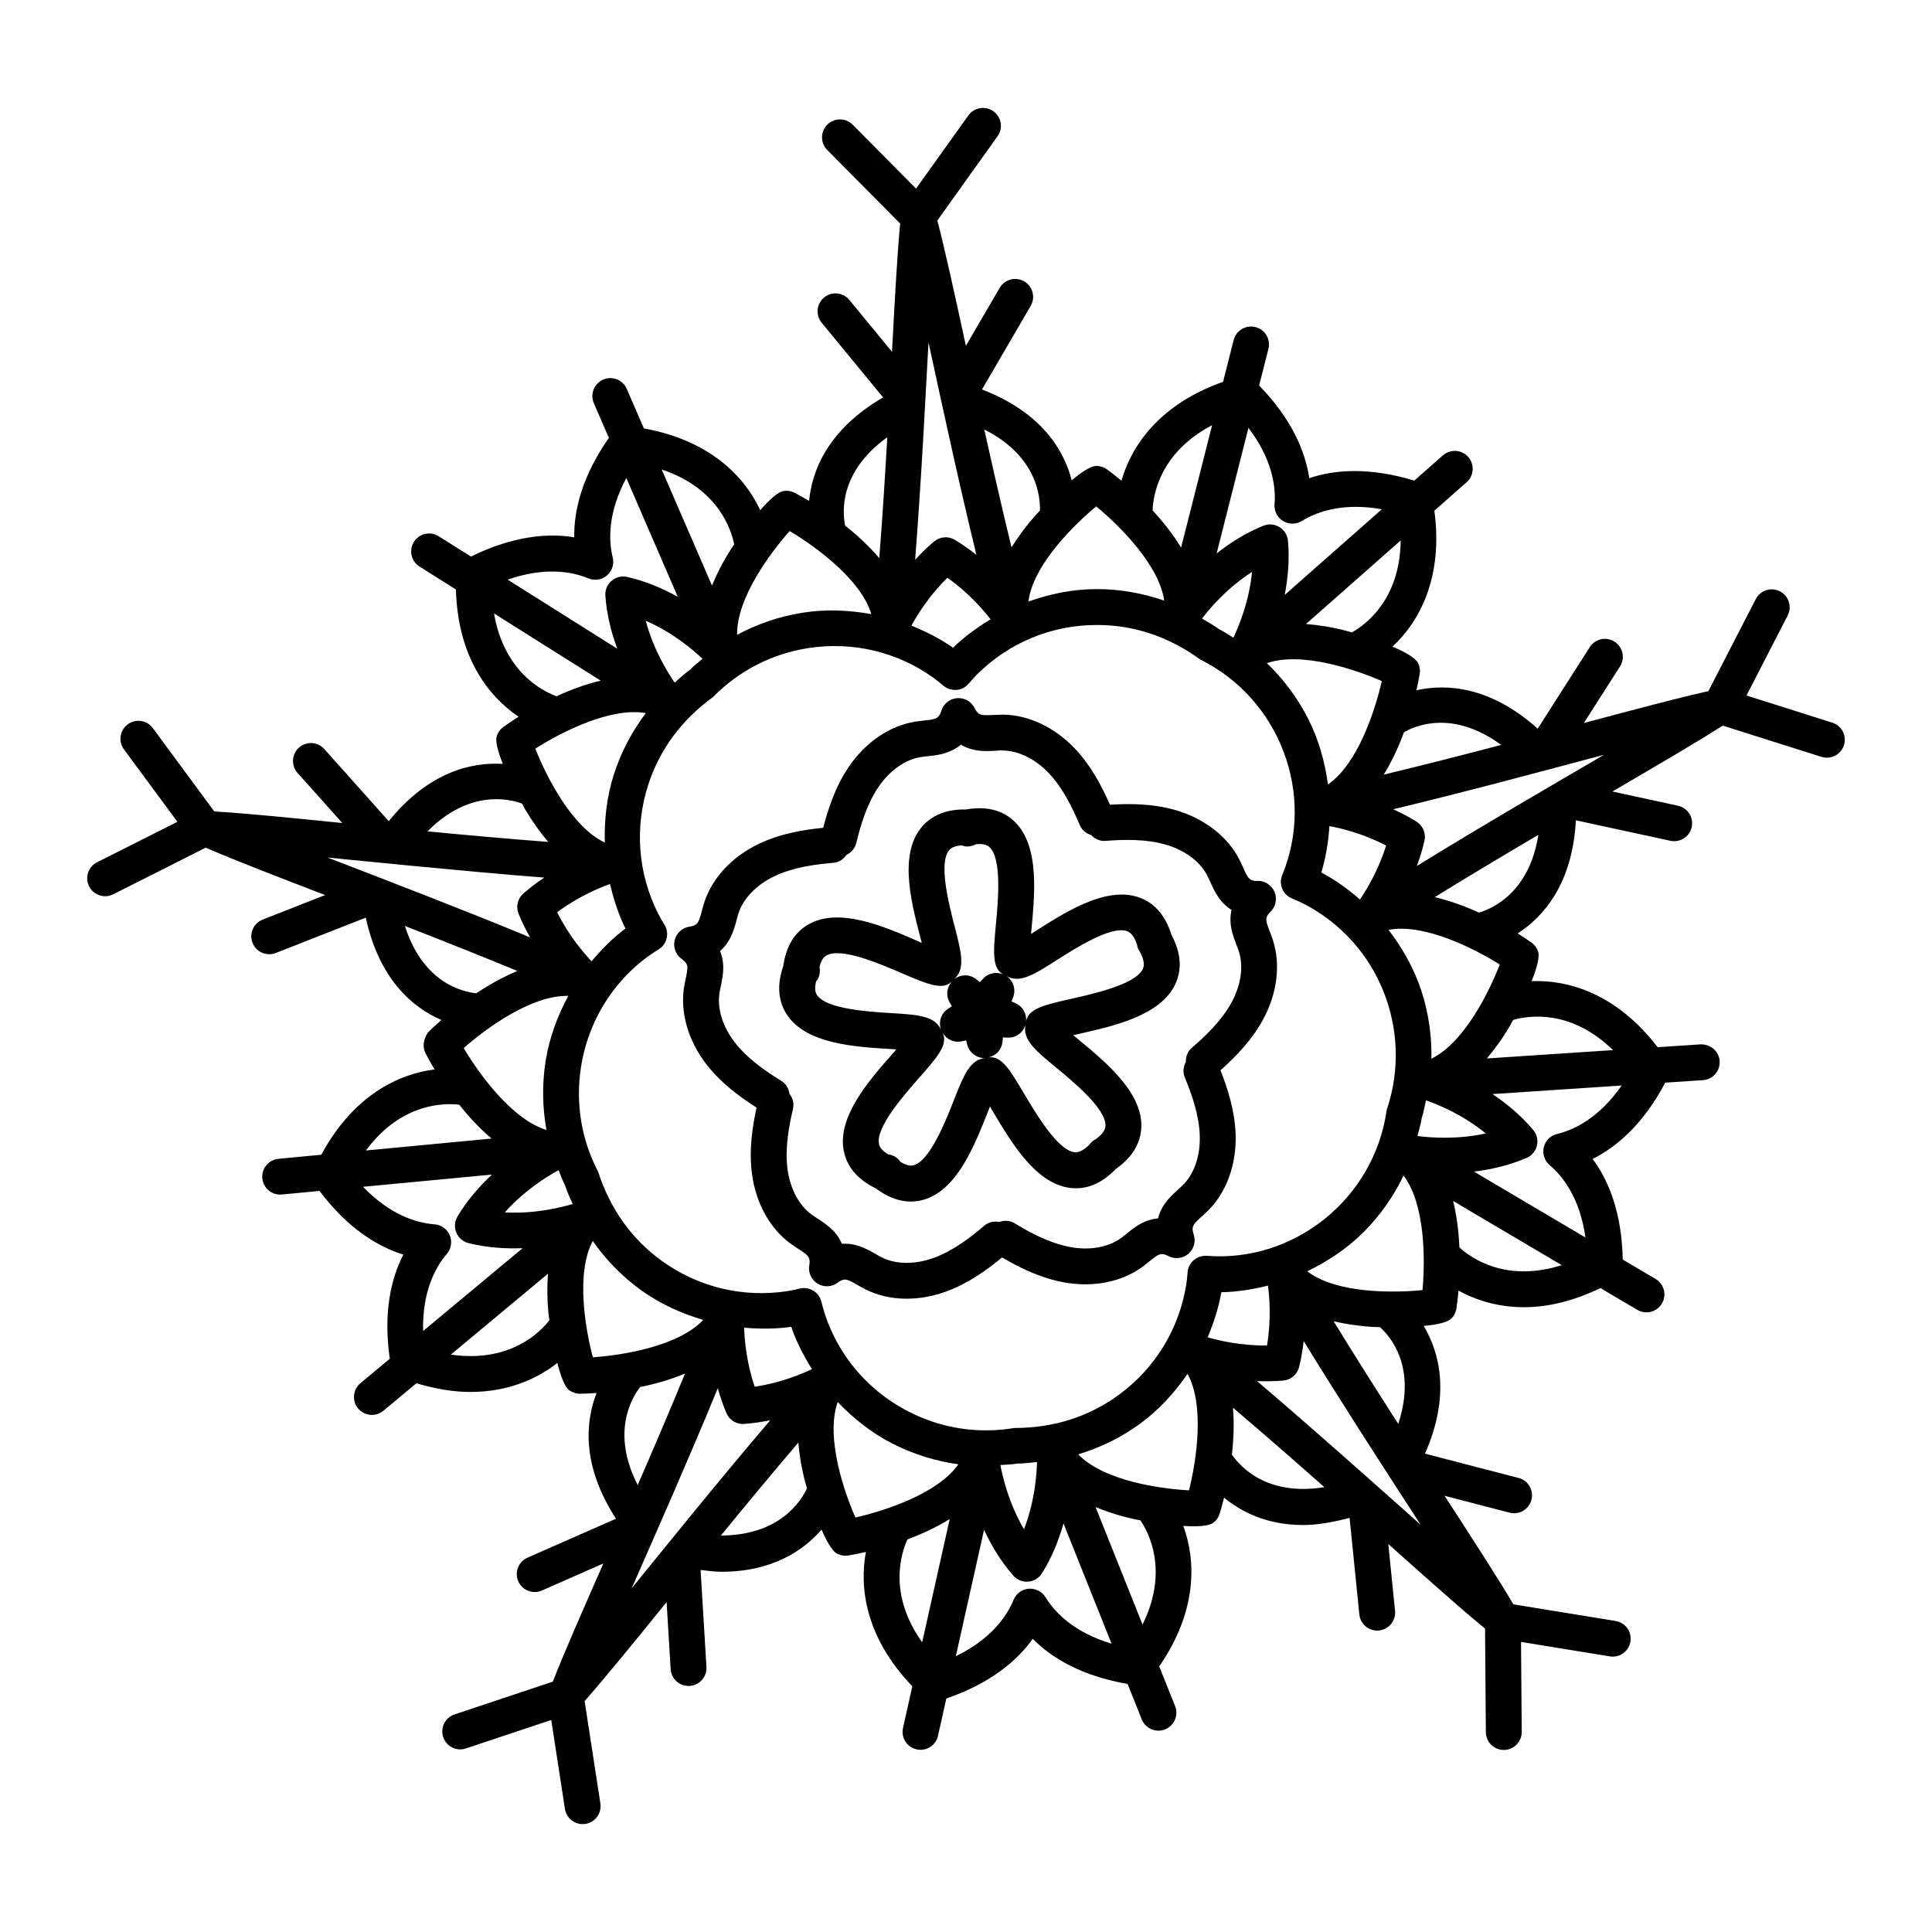 <?xml version="1.0" encoding="UTF-8"?>
<!-- Uploaded to: ICON Repo, www.svgrepo.com, Generator: ICON Repo Mixer Tools -->
<svg fill="#000000" width="800px" height="800px" version="1.1" viewBox="144 144 512 512" xmlns="http://www.w3.org/2000/svg">
 <g>
  <path d="m358.25 388.97c-3.707 2.129-5.949 5.84-6.676 11.039-1.707 4.977-1.379 9.312 0.977 12.891 5.106 7.762 17.992 8.531 27.398 9.098 0.508 0.027 1.055 0.059 1.605 0.098-0.363 0.418-0.723 0.828-1.059 1.203-6.231 7.078-14.766 16.766-12.852 25.859 0.879 4.188 3.723 7.473 8.449 9.766 3.766 2.828 8.004 4.293 12.547 3.051 9.426-2.59 14.121-15.699 17.707-24.742 4.977 8.324 11.684 20.543 21.438 21.594 4.242 0.473 8.254-1.23 11.891-5.016 4.301-3.016 6.582-6.715 6.781-10.992 0.449-9.762-10.574-18.301-18.059-24.484 0.539-0.125 1.066-0.242 1.559-0.352 9.199-2.062 21.801-4.883 25.602-13.363 1.75-3.902 1.379-8.234-1.102-12.867-1.547-5.023-4.356-8.332-8.359-9.844-9.078-3.418-20.617 4.332-28.867 9.613 0.895-9.66 2.59-23.516-4.652-30.066-3.164-2.867-7.379-3.844-12.57-2.938-5.219-0.113-9.273 1.562-11.949 4.906-6.082 7.602-2.246 20.988 0.219 30.43-0.512-0.219-1.012-0.438-1.477-0.637-8.645-3.754-20.492-8.867-28.551-4.246zm38.66 46.277c-2.246 5.715-6.426 16.355-10.785 17.555-0.984 0.266-2.164-0.059-3.555-0.953-0.328-0.512-0.762-0.945-1.309-1.266-0.609-0.363-1.234-0.594-1.875-0.672-1.414-0.828-2.234-1.734-2.438-2.711-0.934-4.434 6.625-13.012 10.684-17.621 4.824-5.477 7.715-8.82 6.152-11.891 1.031 1.754 3.027 2.723 5.082 2.269 0.371-0.082 0.758-0.168 1.16-0.246 0.105 0.391 0.207 0.77 0.305 1.137 0.543 2.106 2.441 3.555 4.586 3.559-3.805 0.492-5.488 4.414-8.008 10.84zm40.051 7.121c-0.051 1.137-0.906 2.316-2.539 3.504-0.77 0.391-1.352 0.91-1.785 1.535-1.422 1.414-2.723 2.047-3.832 1.957-4.504-0.488-10.328-10.324-13.457-15.605-3.727-6.297-5.973-10.074-9.422-9.527 1.992-0.438 3.543-2.051 3.738-4.133 0.039-0.379 0.078-0.77 0.125-1.18 0.41 0.02 0.805 0.039 1.184 0.059 2.195 0.152 4.207-1.312 4.82-3.449-0.855 3.871 2.383 6.691 7.805 11.148 4.742 3.906 13.574 11.168 13.363 15.691zm-13.258-43.707c5.18-3.309 14.824-9.492 19.047-7.867 1.066 0.402 1.926 1.586 2.559 3.519 0.129 0.809 0.41 1.504 0.895 2.148 0.914 1.793 1.145 3.223 0.684 4.258-1.852 4.137-13.012 6.633-19.008 7.981-7.121 1.594-11.426 2.598-11.965 6.008 0.199-2.031-0.855-4-2.769-4.832-0.348-0.148-0.711-0.312-1.086-0.484 0.145-0.379 0.281-0.746 0.422-1.094 0.82-2.082 0.051-4.426-1.789-5.66 3.426 2.016 7.102-0.203 13.012-3.977zm-28.211-29.309c0.621-0.781 1.766-1.223 3.394-1.324 0.582 0.242 1.199 0.375 1.848 0.281 0.723-0.07 1.379-0.262 1.949-0.586 1.598-0.164 2.793 0.102 3.527 0.762 3.356 3.039 2.289 14.422 1.711 20.539-0.684 7.269-1.062 11.672 2.019 13.238-1.863-0.82-4.066-0.43-5.449 1.141-0.25 0.289-0.516 0.586-0.793 0.887-0.32-0.254-0.633-0.508-0.93-0.746-1.73-1.414-4.18-1.398-5.926-0.039 2.969-2.629 2.012-6.816 0.242-13.609-1.543-5.941-4.422-17.008-1.594-20.543zm-12.453 32.578c6.703 2.887 10.781 4.613 13.223 2.176-1.355 1.527-1.656 3.746-0.594 5.539 0.195 0.324 0.391 0.668 0.59 1.02-0.34 0.227-0.668 0.445-0.992 0.648-1.883 1.203-2.625 3.543-1.871 5.625-1.586-3.633-5.863-4.016-12.871-4.434-6.133-0.367-17.539-1.051-20.027-4.832-0.543-0.828-0.617-2.027-0.223-3.59 0.41-0.469 0.711-1.016 0.855-1.652 0.172-0.746 0.199-1.461 0.051-2.129 0.352-1.562 0.957-2.598 1.809-3.086 3.922-2.254 14.414 2.281 20.051 4.715z"/>
  <path d="m174 381 24.516-12.355c0.008 0.004 0.012 0.012 0.02 0.012 7.359 3.199 18.613 7.539 31.629 12.547l-16.555 6.5c-2.445 0.961-3.648 3.719-2.688 6.16 0.953 2.434 3.695 3.648 6.16 2.688l23.855-9.367c3.582 16.582 12.641 23.918 20.027 27.121-1.629 1.43-2.793 2.547-3.242 2.992-0.719 0.711-1.242 1.957-1.402 2.961-0.152 0.996 0.008 2.019 0.473 2.914 0.312 0.605 1.133 2.152 2.391 4.242-9.523 1.18-21.551 6.836-30.031 22.605l-11.352 1.078c-2.613 0.246-4.531 2.566-4.281 5.18 0.23 2.461 2.301 4.301 4.727 4.301 0.148 0 0.301-0.004 0.453-0.023l9.977-0.945c7.496 9.965 15.434 14.766 22.223 16.879-3.273 6.281-5.359 15.336-3.609 27.602l-7.773 6.473c-2.019 1.68-2.293 4.68-0.613 6.691 1.691 2.023 4.68 2.289 6.691 0.613l8.754-7.289c5.168 1.539 9.977 2.309 14.301 2.309 10.051 0 17.773-3.535 23.051-7.695 0.855 3.375 1.914 6.328 3.148 7.234 0.832 0.613 2.246 0.996 2.856 0.93 0.629-0.004 2.242-0.047 4.398-0.195-2.93 7.5-4.09 19.098 5.141 33.316l-23.461 10.328c-2.398 1.059-3.492 3.863-2.434 6.266 1.051 2.379 3.832 3.496 6.266 2.434l16.277-7.164c-5.617 12.766-10.465 23.809-13.383 31.289-0.004 0.008 0 0.016-0.004 0.023l-26.047 8.691c-2.492 0.832-3.832 3.523-3.004 6.012 0.832 2.488 3.531 3.844 6.012 3.004l22.617-7.543 3.629 23.566c0.395 2.559 2.785 4.371 5.422 3.973 2.594-0.398 4.371-2.828 3.973-5.422l-4.18-27.133c0.004-0.008 0.016-0.008 0.02-0.016 5.316-6.012 12.922-15.375 21.707-26.203l1.07 17.754c0.152 2.496 2.25 4.59 5.031 4.457 2.617-0.156 4.613-2.41 4.457-5.031l-1.547-25.691c1.852 0.184 3.789 0.469 5.473 0.469 13.742 0 21.875-5.766 26.582-11.172 1.332 3.074 2.801 5.711 4.16 6.402 0.906 0.461 1.926 0.625 2.918 0.453 0.664-0.109 2.356-0.402 4.684-0.941-1.801 9.438-0.121 22.676 12.289 35.602l-2.465 11.051c-0.574 2.562 1.039 5.102 3.602 5.672 2.523 0.574 5.098-1.012 5.672-3.602l2.203-9.871c11.715-4.047 18.812-10.043 22.902-15.828 4.961 5.055 12.926 9.836 25.137 11.965l3.754 9.391c0.742 1.859 2.531 2.988 4.414 2.988 3.363 0 5.66-3.402 4.414-6.516l-4.203-10.52c10.227-14.801 9.711-28.191 6.387-37.223 3.484 0.223 6.652 0.113 7.91-0.824 0.812-0.594 1.41-1.434 1.711-2.391 0.191-0.605 0.656-2.156 1.184-4.273 4.508 3.703 11.273 7.25 20.934 7.25 3.648 0 7.836-0.707 12.324-1.902l2.582 25.594c0.246 2.449 2.312 4.273 4.727 4.273 2.824 0 5.019-2.43 4.734-5.231l-1.785-17.699c23.203 20.723 23.855 20.875 25.641 22.41l0.211 27.449c0.02 2.613 2.144 4.715 4.754 4.715h0.039c2.621-0.02 4.734-2.164 4.715-4.789l-0.188-23.84 23.539 3.828c2.594 0.445 5.031-1.34 5.453-3.93s-1.336-5.031-3.93-5.453l-27.098-4.41c-0.004-0.008-0.004-0.016-0.008-0.023-4.074-6.914-10.629-17.043-18.215-28.742l17.223 4.473c2.477 0.664 5.121-0.828 5.793-3.406 0.66-2.539-0.863-5.133-3.406-5.793l-24.805-6.441c6.887-15.617 3.797-26.922-0.332-33.844 3.324-0.316 6.262-0.895 7.32-1.953 0.715-0.715 1.184-1.637 1.336-2.637 0.102-0.668 0.348-2.375 0.555-4.777 4.527 2.492 10.367 4.406 17.355 4.406 5.996 0 12.824-1.477 20.27-5.074l9.773 5.777c2.285 1.34 5.18 0.566 6.512-1.676 1.332-2.262 0.586-5.176-1.676-6.512l-8.707-5.144c-0.23-12.387-3.738-20.992-7.977-26.668 6.363-3.176 13.43-9.188 19.234-20.215l10-0.66c2.617-0.176 4.602-2.438 4.43-5.059-0.176-2.617-2.426-4.508-5.059-4.43l-11.375 0.754c-10.941-14.273-23.789-17.898-33.395-17.5 1.309-3.269 2.203-6.332 1.719-7.824-0.312-0.969-0.93-1.816-1.758-2.406-0.512-0.367-1.836-1.281-3.668-2.426 6.777-4.344 14.539-13.043 15.426-29.977l25.051 5.43c2.5 0.547 5.086-1.023 5.652-3.641 0.559-2.566-1.07-5.098-3.641-5.652l-17.379-3.769c12.043-7.023 22.453-13.109 29.211-17.445 0.008-0.004 0.008-0.012 0.016-0.016l26.176 8.277c2.461 0.789 5.164-0.566 5.965-3.098 0.793-2.5-0.594-5.176-3.098-5.965l-22.734-7.191 10.914-21.199c1.203-2.336 0.289-5.203-2.047-6.402-2.328-1.215-5.203-0.289-6.402 2.047l-12.566 24.402h-0.027c-7.836 1.742-19.496 4.848-32.965 8.445l9.574-14.996c1.41-2.215 0.766-5.152-1.449-6.562-2.215-1.422-5.156-0.77-6.562 1.449l-13.793 21.602c-12.641-11.305-24.281-11.93-32.141-10.18 0.477-2.109 0.762-3.691 0.863-4.312 0.164-0.996 0-2.019-0.453-2.918-0.719-1.41-3.519-2.949-6.758-4.324 7.047-6.539 13.508-18.211 11.094-36.023l8.547-7.539c1.973-1.734 2.16-4.738 0.422-6.707-1.742-1.973-4.742-2.152-6.707-0.422l-7.582 6.691c-11.848-3.609-21.117-2.93-27.832-0.656-1.051-7.031-4.586-15.613-13.281-24.543l2.461-9.715c0.645-2.543-0.895-5.129-3.445-5.773-2.519-0.633-5.129 0.895-5.773 3.445l-2.801 11.059c-16.879 5.965-24.309 16.98-26.93 26.215-1.871-1.562-3.273-2.613-3.824-3.012-0.812-0.59-1.793-0.91-2.801-0.91-1.512 0-3.996 1.676-6.559 3.805-2.004-7.805-7.852-17.957-23.777-24.066l12.906-22.145c1.316-2.269 0.551-5.18-1.711-6.504-2.273-1.305-5.176-0.551-6.504 1.711l-8.957 15.367c-2.957-13.625-5.523-25.414-7.555-33.172-0.004-0.008-0.012-0.016-0.016-0.023l15.961-22.34c1.527-2.137 1.031-5.102-1.105-6.629-2.121-1.523-5.102-1.027-6.629 1.105l-13.863 19.398-16.789-16.934c-1.848-1.859-4.856-1.875-6.723-0.027-1.867 1.848-1.875 4.856-0.027 6.723l19.336 19.5c0 0.008-0.008 0.016-0.008 0.023-0.77 7.988-1.422 20.031-2.164 33.957l-11.297-13.734c-1.672-2.031-4.668-2.328-6.688-0.656-2.027 1.668-2.32 4.664-0.656 6.688l16.281 19.797c-14.652 8.527-18.848 19.406-19.609 27.422-1.859-1.105-3.277-1.863-3.836-2.152-0.902-0.461-1.918-0.621-2.914-0.473-1.562 0.246-3.891 2.438-6.199 5.09-4.039-8.723-13.145-18.473-30.836-21.676l-4.531-10.461c-1.043-2.406-3.824-3.523-6.254-2.473-2.41 1.043-3.512 3.844-2.473 6.254l3.984 9.195c-7.156 10.207-9.27 19.238-9.188 26.348-6.965-1.18-16.234-0.363-27.367 5.102l-8.555-5.391c-2.215-1.398-5.152-0.734-6.555 1.484-1.402 2.223-0.734 5.156 1.484 6.555l9.648 6.082c0.457 17.895 8.637 28.367 16.609 33.715-2.062 1.297-3.492 2.309-4.043 2.707-0.828 0.598-1.438 1.453-1.746 2.426-0.449 1.43 0.383 4.285 1.613 7.371-8.043-0.508-19.508 1.914-30.242 15.172l-17.074-19.117c-1.758-1.965-4.762-2.121-6.711-0.379-1.957 1.75-2.125 4.754-0.379 6.711l11.852 13.27c-13.871-1.398-25.879-2.598-33.887-3.062-0.012 0-0.02 0.004-0.031 0.004l-16.285-22.09c-1.559-2.117-4.535-2.559-6.648-1.004-2.113 1.559-2.562 4.535-1.004 6.648l14.164 19.184-21.289 10.73c-2.344 1.18-3.285 4.039-2.102 6.383 1.188 2.352 4.059 3.281 6.383 2.102zm77.305 8.391c9.641 3.758 19.703 7.746 29.816 11.926-3.938 1.637-7.625 3.719-10.906 5.918-3.652-0.41-14.102-2.734-18.91-17.844zm63.848-56.414c-3.656 4.844-6.543 10.266-8.449 16.195-1.906 5.938-2.586 12.043-2.43 18.109-9-4.219-15.832-18.309-18.406-24.879 7.055-4.492 20.047-11.055 29.285-9.426zm76.199-9.367c0.914 0.672 1.797 1.375 2.641 2.098 0.961 0.828 2.203 1.191 3.481 1.129 1.262-0.105 2.434-0.711 3.246-1.68 0.719-0.848 1.477-1.676 2.215-2.434 8.457-8.406 19.684-13.055 31.617-13.098h0.168c9.691 0 18.922 3.023 27.387 9.172 21.191 10.527 30.508 35.832 21.699 57.09-1.012 2.449 0.164 5.227 2.594 6.219 1.035 0.422 2.062 0.887 3.008 1.355 20.25 10.402 29.02 33.75 22.211 54.266-0.09 0.266-0.148 0.527-0.191 0.805-3.477 23.473-24.738 40.082-47.59 38.273-2.691-0.16-4.922 1.777-5.113 4.383-0.082 1.113-0.207 2.234-0.363 3.285-1.902 11.777-8.254 22.141-17.879 29.188-7.875 5.762-17.164 8.773-27.684 8.773-9.582 1.609-19.219 0.129-27.914-4.297-11.676-5.953-20.137-16.551-23.203-29.141-0.504-2.121-2.414-3.641-4.617-3.641-0.379 0-0.758 0.047-1.133 0.133-1.082 0.27-2.18 0.496-3.231 0.672-11.793 1.809-23.605-1.012-33.273-7.984-7.918-5.715-13.656-13.617-16.906-23.621-4.492-8.605-6.062-18.242-4.535-27.879 2.129-13.441 10.043-24.664 20.535-31.062 2.254-1.379 2.945-4.316 1.562-6.555-0.586-0.945-1.141-1.922-1.637-2.875-5.379-10.645-6.332-22.758-2.688-34.113 2.981-9.293 8.727-17.188 17.238-23.375 6.797-6.93 15.477-11.398 25.109-12.926 11.777-1.84 23.605 0.934 33.246 7.84zm-5.816-13.805c1.449-2.664 4.606-7.867 9.539-12.691 5.641 3.977 9.59 8.609 11.445 11.008-3.535 2.144-6.918 4.574-9.957 7.535-3.461-2.438-7.191-4.297-11.027-5.852zm124.65 14.688c-1.852 8.191-6.492 22.074-14.262 27.387-0.816-6.019-2.465-11.945-5.301-17.508-2.84-5.578-6.578-10.48-10.887-14.625 9.383-3.25 24.031 1.918 30.449 4.746zm31.266 75.105c-2.516 6.559-9.188 20.617-18.117 24.969 0.109-6.062-0.73-12.141-2.672-18.047-1.949-5.93-4.992-11.273-8.691-16.094 9.246-1.785 22.355 4.715 29.48 9.172zm-21.805 45.457c0.391-1.57 0.867-3.109 1.121-4.723 0.504-1.559 0.77-3.152 1.129-4.734 3.164 1.102 9.758 3.781 15.852 8.777-7.66 1.688-14.766 1.113-18.102 0.68zm-15.246-62.691c-3.133-2.699-6.488-5.164-10.238-7.141 1.246-4.047 1.859-8.168 2.152-12.297 2.984 0.555 8.906 1.949 15.016 5.148-2.035 6.594-5.219 11.785-6.93 14.289zm-33.543-69.359c-1.27-0.773-2.496-1.641-3.82-2.289-1.43-1.055-2.977-1.883-4.488-2.781 2.023-2.668 6.613-8.113 13.254-12.367-0.762 7.812-3.504 14.406-4.945 17.438zm37.059 182.65c0.035 0 0.781 0.027 1.781 0.051 2.672 2.375 9.844 10.523 4.852 25.637-5.594-8.711-11.395-17.859-17.125-27.191 3.18 0.746 6.637 1.281 10.492 1.504zm-28.148 4.918c-6.996 0.074-12.848-1.332-15.73-2.176 1.598-3.812 2.906-7.766 3.625-11.945 4.234-0.066 8.344-0.754 12.359-1.754 0.398 3.008 0.902 9.074-0.254 15.875zm-60.957 30.887c-0.074 3.348-0.598 10.477-3.445 17.805-3.977-6.769-5.633-13.715-6.246-17.016 1.48-0.121 2.981-0.125 4.434-0.383 1.773 0 3.508-0.242 5.258-0.406zm-59.637-24.625c-2.738 1.305-8.352 3.66-15.172 4.664-2.231-6.539-2.703-12.617-2.793-15.645 4.117 0.34 8.281 0.367 12.48-0.23 1.371 4.008 3.297 7.699 5.484 11.211zm-92.289-85.086c6.285-5.539 18.234-14.094 27.711-13.824-2.875 5.348-5.023 11.105-6 17.27-0.984 6.188-0.84 12.359 0.215 18.254-9.012-2.75-17.676-14.531-21.926-21.699zm25.145 32.352c0.574 1.371 1.051 2.793 1.742 4.094 0.539 1.691 1.301 3.269 1.988 4.883-3.215 0.961-10.129 2.652-17.977 2.219 5.211-5.871 11.297-9.59 14.246-11.195zm34.805-132.59c-1.445 1.035-2.711 2.246-4.035 3.402-1.91-2.762-5.664-8.824-7.664-16.41 7.191 3.137 12.613 7.777 15.047 10.086-1.121 0.969-2.324 1.863-3.348 2.922zm-21.172 56.762c0.949 4.023 2.211 7.992 4.09 11.793-3.391 2.543-6.309 5.516-8.973 8.688-2.082-2.188-6.047-6.773-9.121-12.996 5.519-4.137 11.148-6.461 14.004-7.484zm-39.961 58.488c2.453 3.102 5.324 6.219 8.574 8.973l-33.309 3.16c9.312-12.594 20.695-12.605 24.734-12.133zm-3.281 39.523c1.164-1.359 1.465-3.258 0.773-4.914-0.688-1.652-2.246-2.777-4.035-2.91-4.949-0.371-11.871-2.594-18.949-9.945l34.168-3.242c-3.262 3.051-6.508 6.695-9.145 11.121-1.617 2.711-0.18 6.262 2.934 7.047 4.996 1.246 9.867 1.508 14.328 1.344l-26.371 21.957c-0.227-10.207 3.074-16.684 6.297-20.457zm1.062 26.695 25.734-21.43c-0.242 3.211-0.242 6.648 0.125 10.426 0.004 0.035 0.105 0.832 0.254 1.906-2.414 3.129-10.445 11.383-26.113 9.098zm37.602-30.109c3.473 4.965 7.734 9.379 12.777 13.016 5.066 3.652 10.664 6.18 16.492 7.902-6.434 6.867-20.859 9.332-29.242 9.91-1.816-6.785-4.676-22.066-0.027-30.828zm24.453 35.137c-4.16 10.117-8.418 20.059-12.539 29.543-7.102-13.797-1.633-23.035 0.641-25.969 3.875-0.777 7.961-1.93 11.898-3.574zm-14.145 56.922c7.43-16.914 15.078-34.195 22.824-53.023 0.621 2.148 1.336 4.356 2.297 6.59 0.805 1.848 2.57 2.977 4.691 2.863 2.426-0.168 4.715-0.539 6.91-0.969-14.129 16.582-27.008 32.598-36.723 44.539zm23.652-13.996c6.543-7.992 13.434-16.316 20.523-24.637 0.273 3.269 0.832 6.738 1.816 10.496 0.008 0.031 0.203 0.715 0.473 1.621-1.477 3.25-7.16 12.5-22.812 12.52zm30.961-35.371c4.195 4.379 9.004 8.199 14.562 11.035 5.582 2.844 11.492 4.641 17.418 5.461-5.391 7.672-19.152 12.258-27.289 14.098-2.852-6.453-8.047-21.223-4.691-30.594zm18.48 36.391c3.711-1.375 7.566-3.144 11.191-5.383l-7.289 32.656c-9.098-12.75-5.602-23.57-3.902-27.273zm36.582 15.324c-0.938-1.523-2.68-2.367-4.434-2.254-1.785 0.145-3.336 1.281-4.019 2.938-1.883 4.598-6.133 10.492-15.312 14.957l7.477-33.492c1.895 4.043 4.356 8.254 7.75 12.129 2.09 2.391 5.922 2.09 7.602-0.613 2.731-4.367 4.484-8.914 5.707-13.207l12.734 31.859c-9.773-2.941-14.91-8.082-17.504-12.316zm25.715 7.246-12.441-31.125c3.125 1.285 6.559 2.402 10.488 3.242 0.027 0.004 0.605 0.117 1.387 0.258 2.238 3.285 7.566 13.461 0.566 27.625zm-17.051-45.102c5.805-1.758 11.336-4.414 16.363-8.094 5.035-3.688 9.176-8.23 12.617-13.238 4.539 8.242 2.426 22.727 0.387 30.871-7.023-0.371-22.484-2.375-29.367-9.539zm40.734 0.051c0.457-3.922 0.625-8.164 0.277-12.418 8.336 7.082 16.477 14.203 24.223 21.055-15.324 2.504-22.414-5.562-24.5-8.637zm6.66-19.469c2.238 0.074 4.559 0.074 6.977-0.145 2.012-0.188 3.68-1.621 4.172-3.578 0.594-2.359 0.945-4.648 1.215-6.871 9.754 15.871 20.539 32.57 31.012 48.688-1.043-0.934-26.645-23.875-43.375-38.094zm43.848-24.102c-7.016 0.688-22.672 1.086-30.543-5 5.461-2.637 10.582-6.027 14.992-10.438 4.406-4.402 7.898-9.457 10.535-14.922 5.672 7.481 5.785 22.031 5.016 30.359zm9.777-11.336c-0.16-3.949-0.652-8.16-1.66-12.297l28.797 17.016c-14.938 4.711-24.148-1.969-27.137-4.719zm25.879-30.047c-1.742 0.418-3.102 1.781-3.512 3.523-0.414 1.742 0.188 3.57 1.551 4.727 3.789 3.211 8.078 9.074 9.484 19.18l-29.535-17.457c4.43-0.551 9.195-1.59 13.93-3.621 2.922-1.258 3.816-4.984 1.766-7.422-3.309-3.945-7.094-7.019-10.801-9.508l34.242-2.266c-5.82 8.383-12.297 11.68-17.125 12.844zm14.836-22.227-33.43 2.211c2.121-2.5 4.18-5.336 6.137-8.688 0.016-0.027 0.367-0.664 0.824-1.516 3.805-1.109 15.148-3.062 26.469 7.992zm-35.539-36.445c-3.586-1.645-7.562-3.113-11.711-4.094 9.293-5.731 18.562-11.262 27.457-16.5-2.391 15.332-12.223 19.582-15.746 20.594zm33.18-41.824c-15.781 9.215-32.172 18.723-49.625 29.473 0.762-2.102 1.48-4.309 2.016-6.68 0.441-1.969-0.402-4-2.113-5.07-2.062-1.293-4.133-2.34-6.16-3.281 21.789-5.254 42.191-10.816 55.883-14.441zm-27.273-2.606c-10.008 2.621-20.488 5.312-31.125 7.875 2.234-3.652 3.996-7.527 5.359-11.246 3.203-1.84 13.082-5.938 25.766 3.371zm-39.586-29.816c-0.797-0.234-1.395-0.41-1.422-0.414-3.852-1.004-7.391-1.551-10.727-1.816l25.094-22.137c-0.164 15.82-9.512 22.477-12.945 24.367zm-20.48-33.953c-0.141 1.785 0.734 3.5 2.266 4.434 1.5 0.922 3.43 0.941 4.973-0.016 4.223-2.609 11.129-4.894 21.188-3.102l-25.738 22.707c0.844-4.383 1.328-9.238 0.863-14.367-0.297-3.18-3.566-5.164-6.512-3.977-4.777 1.93-8.871 4.578-12.387 7.336l8.426-33.266c6.18 8.125 7.312 15.305 6.922 20.25zm-16.551-20.965-8.215 32.422c-2.227-3.629-4.867-6.941-7.555-9.84 0.148-4.066 1.902-15.305 15.77-22.582zm-12.691 46.484c-5.766-1.988-11.828-3.066-18.012-3.047-6.234 0.023-12.246 1.262-17.969 3.285 1.227-9.871 12.52-20.719 17.973-25.195 6.449 5.324 16.695 15.664 18.008 24.957zm-32.945-23.844c-0.621 0.656-1.082 1.156-1.105 1.18-2.578 2.906-4.695 5.758-6.418 8.555-2.578-10.621-4.977-21.156-7.215-31.242 14.008 7.062 14.883 17.914 14.738 21.508zm-16.828 11.711c-1.766-1.375-3.641-2.738-5.731-3.981-1.727-1.035-3.918-0.848-5.477 0.441-1.867 1.559-3.5 3.207-5.023 4.848 1.711-22.059 2.738-43.203 3.535-57.617 3.945 18.145 7.891 36.5 12.695 56.309zm-23.609-31.164c-0.598 10.324-1.277 21.121-2.125 32.031-2.785-3.254-5.926-6.129-9.043-8.578-0.758-3.617-1.598-14.273 11.168-23.453zm-25.875 24.863c7.215 4.297 18.977 12.996 21.633 22.02-5.981-1.086-12.125-1.352-18.281-0.363-6.184 0.98-12.004 3.019-17.277 5.836-0.191-9.922 9.25-22.262 13.926-27.492zm-14.703 3.551c-0.473 0.691-0.824 1.211-0.84 1.234-2.148 3.356-3.762 6.555-5.047 9.652l-13.324-30.758c14.984 5.012 18.449 15.969 19.211 19.871zm-38.625 9c1.656 0.688 3.551 0.379 4.91-0.785 1.359-1.164 1.949-2.992 1.527-4.734-1.18-4.82-1.203-12.086 3.598-21.09l13.637 31.48c-3.906-2.156-8.371-4.117-13.391-5.258-3.062-0.711-6.016 1.766-5.797 4.965 0.359 5.141 1.617 9.852 3.148 14.047l-29.035-18.293c9.637-3.375 16.816-2.234 21.402-0.332zm-25.02 9.285 28.262 17.805c-4.137 0.992-8.102 2.481-11.684 4.141-3.769-1.363-13.91-6.473-16.578-21.945zm7.402 50.375c0.543 1 0.953 1.73 0.973 1.758 1.922 3.223 3.926 5.984 5.992 8.414-10.91-0.832-21.688-1.809-31.988-2.797 11.043-11.145 21.645-8.621 25.023-7.375zm5.926 19.629c-1.855 1.254-3.731 2.617-5.559 4.223-1.512 1.328-2.023 3.473-1.273 5.344 0.906 2.258 1.969 4.316 3.059 6.273-18.223-7.523-35.785-14.262-53.699-21.164 1.383 0.141 37.777 3.824 57.473 5.324z"/>
  <path d="m345.09 367.63c-7.047 3.371-12.297 8.98-14.41 15.395-0.801 2.469-1.117 4.731-1.941 5.68-0.371 0.434-1.078 0.738-1.941 0.855-1.953 0.254-3.547 1.691-4.004 3.606-0.461 1.918 0.316 3.918 1.941 5.027 0.723 0.496 1.223 1.09 1.355 1.633 0.305 1.207-0.461 3.535-0.832 5.961-1.004 6.68 1.16 14.059 5.926 20.238 3.898 5.051 8.961 8.727 13.316 11.496-1.098 5.039-2.062 11.227-1.223 17.555 1.031 7.742 4.742 14.473 10.188 18.465 2.07 1.516 4.144 2.512 4.809 3.606 0.289 0.484 0.367 1.25 0.203 2.106-0.355 1.934 0.516 3.898 2.199 4.926 1.68 1.027 3.828 0.91 5.383-0.297 0.688-0.527 1.391-0.844 1.969-0.781 1.238 0.082 3.195 1.523 5.406 2.629 6.387 3.191 14.172 3.09 21.078 0.617 6.008-2.144 11.066-5.828 15.047-9.113 6.848 4 14.121 7.121 22.047 7.121 5.613 0 10.871-1.559 14.977-4.512 2.066-1.488 3.684-3.176 4.922-3.461 0.543-0.125 1.305 0.043 2.07 0.453 1.727 0.938 3.863 0.719 5.359-0.57 1.496-1.281 2.043-3.356 1.379-5.211-0.293-0.816-0.344-1.582-0.133-2.102 0.469-1.164 2.414-2.559 4.168-4.34 4.738-4.812 7.328-12.051 7.106-19.855-0.188-6.371-2.125-12.32-4.016-17.125 3.856-3.434 8.266-7.871 11.305-13.477 3.723-6.859 4.676-14.492 2.613-20.934-0.746-2.344-1.875-4.465-1.77-5.742 0.051-0.559 0.441-1.227 1.07-1.824 1.43-1.359 1.871-3.457 1.113-5.273-0.758-1.824-2.731-3.082-4.527-2.93-0.848 0.09-1.621-0.168-2.051-0.523-0.645-0.539-1.211-1.801-1.805-3.133-0.328-0.738-0.664-1.465-1.027-2.172-3.113-5.992-9.199-10.695-16.691-12.895-6.121-1.801-12.379-1.785-17.531-1.473-2.078-4.731-4.934-10.305-9.324-14.922-5.383-5.656-12.348-8.918-19.094-8.945-0.758 0.055-1.602 0.039-2.414 0.078-1.445 0.07-2.82 0.148-3.606-0.18-0.512-0.215-1.02-0.789-1.398-1.578-0.848-1.777-2.641-2.84-4.668-2.691-1.965 0.156-3.629 1.512-4.184 3.402-0.246 0.84-0.66 1.488-1.137 1.793-0.711 0.445-2.078 0.594-3.531 0.746-0.797 0.09-1.598 0.176-2.383 0.305-6.668 1.113-13.02 5.445-17.418 11.887-3.594 5.258-5.527 11.219-6.824 16.223-5.137 0.512-11.316 1.508-17.066 4.258zm25.828-0.211c1.094-4.516 2.758-10.289 5.91-14.902 2.953-4.316 7.008-7.191 11.129-7.875 0.602-0.098 1.223-0.164 1.84-0.227 2.234-0.242 5.008-0.539 7.574-2.148 0.438-0.277 0.859-0.586 1.254-0.918 0.445 0.266 0.906 0.5 1.383 0.699 2.789 1.184 5.574 1.031 7.809 0.914 0.617-0.039 1.078-0.129 1.867-0.066 4.176 0.016 8.641 2.199 12.25 5.988 3.852 4.059 6.414 9.492 8.215 13.777 0.578 1.367 1.734 2.254 3.051 2.644 0.941 1.023 2.269 1.668 3.805 1.539 4.629-0.363 10.625-0.562 15.996 1.008 5.023 1.477 9.004 4.445 10.93 8.156 1.102 2.098 2.141 5.68 5.176 8.219 0.398 0.328 0.816 0.633 1.258 0.906-1.055 4.602 1.098 8.348 1.945 10.992 1.273 3.984 0.574 8.906-1.918 13.504-2.668 4.926-7.043 9.035-10.555 12.066-1.129 0.973-1.621 2.363-1.574 3.746-0.668 1.219-0.859 2.68-0.289 4.066 1.773 4.285 3.824 9.922 3.984 15.531 0.152 5.227-1.445 9.934-4.379 12.914-1.715 1.754-4.75 3.816-6.211 7.457-0.195 0.477-0.352 0.977-0.473 1.477-4.672 0.418-7.516 3.555-9.855 5.246-3.398 2.449-8.281 3.301-13.438 2.348-5.504-1.016-10.77-3.902-14.73-6.309-1.273-0.766-2.746-0.805-4.047-0.336-1.367-0.262-2.824 0.008-3.965 0.98-3.527 3.008-8.258 6.703-13.535 8.586-4.934 1.75-9.906 1.695-13.633-0.172-2.312-1.156-5.129-3.348-9.027-3.609-0.512-0.023-1.02-0.039-1.547 0.008-0.199-0.477-0.438-0.938-0.699-1.379-2.004-3.336-5.277-4.875-7.328-6.371-3.371-2.469-5.695-6.859-6.387-12.043-0.734-5.559 0.391-11.457 1.449-15.973 0.34-1.457-0.078-2.867-0.93-3.961-0.176-1.375-0.883-2.668-2.156-3.449-3.949-2.434-8.926-5.789-12.348-10.219-3.199-4.144-4.676-8.895-4.051-13.02 0.355-2.441 1.609-5.871 0.645-9.699-0.125-0.496-0.289-0.988-0.488-1.465 0.395-0.344 0.762-0.711 1.102-1.102 2.57-2.969 3.019-6.613 3.793-8.934 1.305-3.965 4.762-7.539 9.484-9.793 5.051-2.414 11.008-3.172 15.633-3.559 1.484-0.125 2.695-0.953 3.477-2.094 1.242-0.613 2.254-1.699 2.606-3.152z"/>
 </g>
</svg>